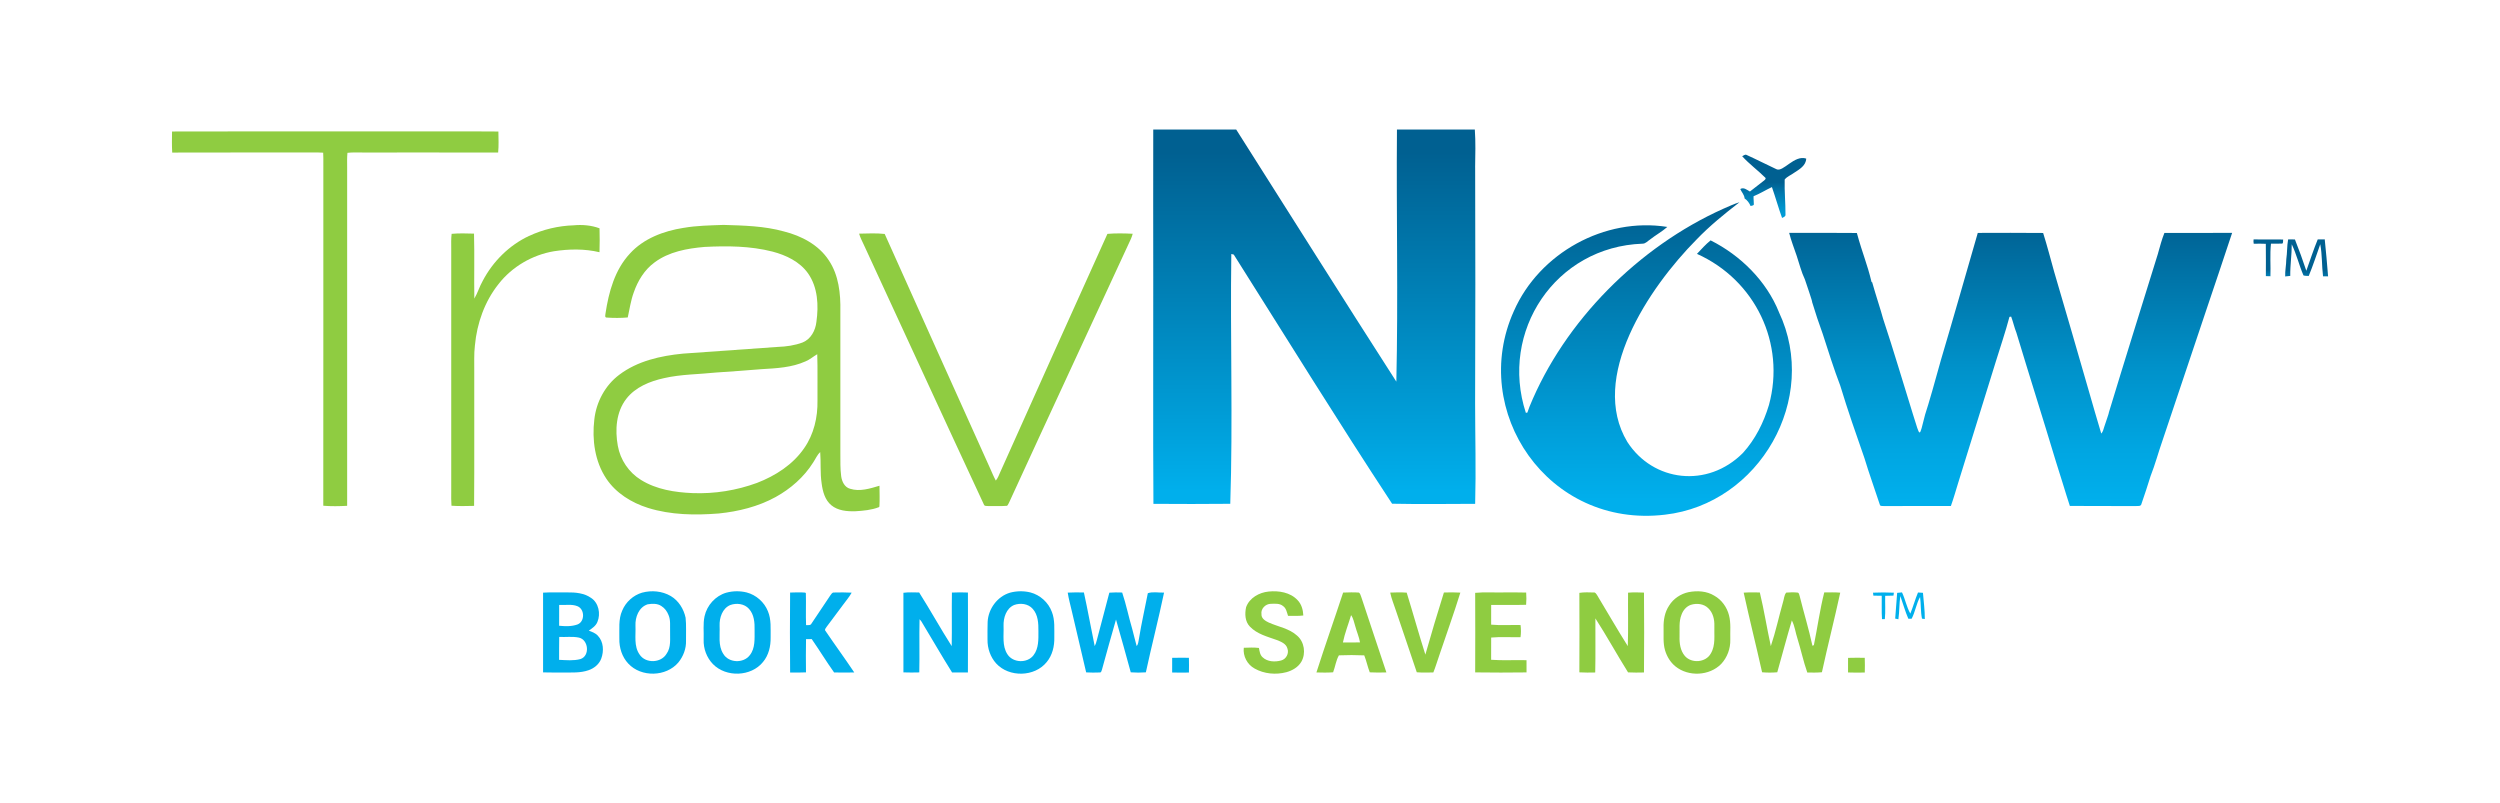 <?xml version="1.0" encoding="UTF-8"?><svg id="Layer_1" xmlns="http://www.w3.org/2000/svg" xmlns:xlink="http://www.w3.org/1999/xlink" viewBox="0 0 156.061 50.143"><defs><linearGradient id="linear-gradient" x1="125.516" y1="10.997" x2="125.516" y2="38.65" gradientUnits="userSpaceOnUse"><stop offset=".099" stop-color="#006091"/><stop offset=".184" stop-color="#006da0"/><stop offset=".427" stop-color="#0091c9"/><stop offset=".619" stop-color="#00a6e2"/><stop offset=".735" stop-color="#00afec"/></linearGradient><linearGradient id="linear-gradient-2" x1="82.013" y1="9.52" x2="82.013" y2="30.682" gradientUnits="userSpaceOnUse"><stop offset="0" stop-color="#006091"/><stop offset=".781" stop-color="#009dd7"/><stop offset="1" stop-color="#00afec"/></linearGradient><linearGradient id="linear-gradient-3" x1="110.695" y1="11.379" x2="110.695" y2="15.495" gradientUnits="userSpaceOnUse"><stop offset="0" stop-color="#006091"/><stop offset=".182" stop-color="#007bb1"/><stop offset=".373" stop-color="#0092ca"/><stop offset=".569" stop-color="#00a2dd"/><stop offset=".774" stop-color="#00abe8"/><stop offset="1" stop-color="#00afec"/></linearGradient><linearGradient id="linear-gradient-4" x1="141.599" y1="16.823" x2="141.599" y2="18.677" xlink:href="#linear-gradient-3"/><linearGradient id="linear-gradient-5" x1="143.988" y1="16.879" x2="143.988" y2="19.558" xlink:href="#linear-gradient-3"/><linearGradient id="linear-gradient-6" x1="102.78" y1="13.061" x2="102.78" y2="31.22" gradientUnits="userSpaceOnUse"><stop offset="0" stop-color="#006091"/><stop offset=".202" stop-color="#0072a5"/><stop offset=".737" stop-color="#009dd8"/><stop offset="1" stop-color="#00afec"/></linearGradient></defs><path d="M10.74,8.209c4.488-.017,8.976-.003,13.465-.007,2.302.005,4.604-.011,6.907.008.008.437.026.876-.015,1.313-2.805-.008-5.611-.001-8.417-.003-.33.004-.661-.019-.99.02-.029.289-.021.58-.019.87v21.165c-.496.027-.995.037-1.49-.005.008-7.23,0-14.46.004-21.691-.001-.116-.006-.232-.011-.348-.204-.012-.408-.016-.612-.014-2.937.007-5.874-.005-8.811.007-.027-.438-.016-.877-.011-1.315h0Z" style="fill:#8fcc41; stroke-width:0px;"/><path d="M33.03,14.728c.87-.408,1.824-.632,2.784-.663.541-.05,1.099-.003,1.611.187.012.498.015.996-.002,1.493-.93-.222-1.905-.206-2.846-.061-1.349.23-2.61.963-3.454,2.044-.866,1.087-1.349,2.449-1.476,3.825-.069.551-.033,1.106-.042,1.659-.007,2.789.013,5.579-.01,8.367-.47.011-.942.024-1.412-.009-.023-.287-.016-.575-.015-.863v-15.191c0-.306-.014-.614.025-.919.464-.042.932-.026,1.397-.013.037,1.351-.002,2.704.019,4.056.211-.352.321-.754.526-1.109.635-1.211,1.652-2.224,2.894-2.805Z" style="fill:#8fcc41; stroke-width:0px;"/><path d="M42.661,14.227c.827-.147,1.668-.155,2.505-.187,1.264.038,2.548.066,3.775.409,1.088.273,2.164.836,2.793,1.796.627.931.746,2.09.725,3.185-.001,2.962,0,5.926,0,8.889.003.469-.01.942.051,1.408.044.328.21.692.559.785.606.192,1.246-.015,1.832-.19.003.431.021.864-.004,1.294l-.027.042c-.469.183-.978.227-1.477.257-.515.015-1.085-.033-1.498-.375-.402-.332-.541-.869-.605-1.365-.098-.647-.038-1.303-.089-1.953-.195.179-.293.432-.439.648-.574.913-1.408,1.642-2.348,2.16-1.088.596-2.315.898-3.542,1.024-1.477.116-2.996.098-4.422-.348-1.029-.322-2.004-.925-2.608-1.835-.712-1.074-.892-2.423-.742-3.682.119-1.089.674-2.133,1.556-2.793,1.139-.863,2.584-1.186,3.981-1.321,1.972-.139,3.943-.285,5.915-.419.525-.018,1.057-.092,1.55-.277.52-.21.803-.752.862-1.286.144-1.019.092-2.155-.52-3.024-.517-.736-1.374-1.14-2.222-1.363-1.383-.354-2.827-.363-4.243-.291-1.087.094-2.225.298-3.118.966-.631.458-1.049,1.151-1.301,1.878-.184.503-.257,1.036-.373,1.558-.435.038-.875.038-1.31.007-.15.004-.082-.177-.078-.263.201-1.332.578-2.716,1.518-3.727.856-.947,2.111-1.413,3.345-1.609M50.28,22.56c-.855.384-1.809.431-2.731.484-.944.07-1.886.155-2.83.209-1.09.115-2.196.107-3.268.352-.882.194-1.789.559-2.357,1.295-.636.823-.707,1.941-.527,2.93.155.874.69,1.666,1.447,2.129.961.598,2.115.777,3.228.823,1.361.052,2.734-.167,4.013-.637,1.148-.442,2.239-1.14,2.945-2.168.604-.862.852-1.932.831-2.974-.011-.964.018-1.929-.015-2.892-.248.144-.466.339-.734.449h0Z" style="fill:#8fcc41; stroke-width:0px;"/><path d="M53.63,14.585c.532-.009,1.067-.04,1.597.019,2.191,4.884,4.383,9.767,6.586,14.646.113.251.216.507.35.749.13-.154.196-.347.277-.528,2.221-4.961,4.448-9.92,6.69-14.872.524-.045,1.053-.033,1.579-.007-.056.214-.151.416-.248.614-2.476,5.369-4.977,10.728-7.441,16.103-.046.09-.081.19-.153.265-.395.032-.792.009-1.187.015-.089-.011-.22.019-.258-.089-2.511-5.392-4.992-10.799-7.488-16.198-.108-.236-.233-.466-.304-.716Z" style="fill:#8fcc41; stroke-width:0px;"/><path d="M134.718,15.805c-1.022,3.299-2.1,6.73-3.067,9.923.009.047-.192.596-.287.894-.052.153-.08.323-.194.444-.276-.898-.524-1.803-.789-2.704-.717-2.465-1.418-4.933-2.15-7.393-.226-.809-.436-1.624-.689-2.426-1.36-.015-2.72-.006-4.08-.004-.713,2.469-1.596,5.565-2.302,7.938-.336,1.227-.771,2.76-.986,3.404-.391,1.507-.279,1.467-.753.001-.626-2-1.212-4.01-1.874-5.999-.138-.529-.421-1.356-.679-2.267,0,0-.036-.007-.036-.007-.282-1.175-.543-1.7-.918-3.065-1.408-.017-2.817-.005-4.225-.006.123.487.308.955.469,1.43.164.491.291,1.016.513,1.478.088.267.491,1.431.45,1.408.202.672.425,1.338.665,1.997.35,1.081.688,2.168,1.094,3.229.459,1.518.984,3.019,1.507,4.517q.095.085,0,0c.293.974.644,1.931.959,2.899.022.119.165.082.252.094,1.395-.005,2.791.003,4.186-.004.17-.474.306-.961.455-1.442.142-.444.282-.888.414-1.335q-.114.015,0,0c.692-2.223,1.285-4.127,1.932-6.226.287-.933.606-1.859.855-2.802.026-.005.08-.013.106-.017.124.33.197.679.328,1.007.129.129,0,0,0,0,.844,2.794,1.644,5.306,2.462,8.028.226.679.616,2.007.874,2.783,1.371.016,2.742-.001,4.114.008.121-.013.322.038.354-.13.195-.579.397-1.157.572-1.743.288-.73.49-1.494.75-2.236.773-2.304,1.841-5.491,2.714-8.089.546-1.617,1.092-3.235,1.626-4.854-1.409.002-2.819-.003-4.227.003-.164.411-.278.84-.397,1.265Z" style="fill:url(#linear-gradient); stroke-width:0px;"/><path d="M92.084,10.455c.011-.788.036-1.583-.019-2.367,0,0-4.861,0-4.861,0-.043,5.239.08,10.512-.038,15.736-3.379-5.257-6.705-10.551-9.996-15.736,0,0-5.179,0-5.179,0-.008,3.073-.001,6.148,0,9.221-.255,0,.255,0,0,0,.009,4.693-.02,9.329.011,14.143,1.599.009,3.199.016,4.797-.003.17-5.122-.009-10.417.065-15.595.038.009.115.028.153.038,3.278,5.188,6.52,10.435,9.884,15.552,1.725.036,3.458.013,5.185.007.057-2.127,0-4.153-.003-6.27h0c.021-4.698.017-10.204.003-14.726Z" style="fill:url(#linear-gradient-2); stroke-width:0px;"/><path d="M110.074,11.306c-.28.215-.554.438-.836.65-.186-.099-.383-.289-.602-.155.084.2.256.36.269.588.175.112.292.283.374.471.066-.027.166-.012.204-.088.003-.174-.027-.347-.019-.521.397-.161.76-.39,1.147-.572.224.638.403,1.291.633,1.927.086-.044.226-.086.214-.208.003-.73-.071-1.459-.051-2.19.149-.191.401-.279.594-.425.323-.208.74-.45.75-.884-.749-.244-1.437.866-1.855.665-.624-.289-1.236-.607-1.863-.89-.1-.059-.193.045-.279.079.444.49.985.882,1.453,1.348.046.101-.08.146-.135.206Z" style="fill:url(#linear-gradient-3); stroke-width:0px;"/><path d="M140.679,14.944c-.011.091-.011.182.009.273.251-.01.502-.009.754.003.011.673.003,1.345.003,2.017.094.002.188.005.286.007.021-.677-.04-1.359.033-2.034.236-.003.474.01.711-.006.07-.062.031-.17.051-.253-.616-.008-1.232.001-1.847-.005Z" style="fill:url(#linear-gradient-4); stroke-width:0px;"/><path d="M145.119,14.942c-.147.003-.292.003-.436.003-.264.643-.478,1.305-.712,1.958-.219-.659-.456-1.311-.712-1.956-.143,0-.283-.001-.423-.003-.077.408-.053.826-.115,1.236-.003.36-.082.716-.07,1.077.103-.011.211-.022.318-.034-.013-.66.096-1.315.092-1.975.299.624.458,1.308.732,1.944.104.038.219.023.33.033.265-.649.485-1.318.718-1.979.125.655.092,1.338.173,2.003.103.001.208.002.316.003-.063-.77-.126-1.54-.209-2.308Z" style="fill:url(#linear-gradient-5); stroke-width:0px;"/><path d="M111.049,19.485c-.785-1.952-2.398-3.542-4.265-4.48-.312.251-.578.552-.852.843,3.646,1.636,5.542,5.604,4.493,9.435-.329,1.094-.851,2.142-1.624,2.992q.121.046,0,0c-2.212,2.221-5.605,1.804-7.215-.687-2.413-4.01,1.32-9.604,4.314-12.63.823-.858,1.749-1.607,2.687-2.334-.354.104-.682.272-1.021.412-5.273,2.368-9.904,6.995-12.09,12.355q.044.129,0,0c-.047.12-.091.241-.131.364-.024.004-.072.011-.095.015-1.658-5.067,1.836-10.371,7.291-10.559.18,0,.303-.156.444-.246.354-.282.758-.5,1.097-.799-3.912-.622-7.986,1.632-9.578,5.248-2.819,6.244,2.126,13.588,9.433,12.714,5.905-.676,9.659-7.249,7.111-12.643Z" style="fill:url(#linear-gradient-6); stroke-width:0px;"/><path d="M40.092,36.994c.585-.157,1.239-.099,1.767.206.496.287.821.809.939,1.361.051.476.018.957.026,1.434.017.493-.169.98-.478,1.359-.764.902-2.32.937-3.124.072-.395-.416-.574-.999-.56-1.565.014-.584-.068-1.198.18-1.747.222-.536.691-.959,1.249-1.121M40.426,37.725c-.551.179-.782.803-.757,1.339.028.599-.113,1.27.257,1.794.372.572,1.336.54,1.682-.044.297-.414.21-.94.222-1.416-.01-.336.04-.689-.098-1.006-.088-.224-.235-.429-.442-.557-.251-.174-.578-.158-.864-.111h0Z" style="fill:#00afec; stroke-width:0px;"/><path d="M45.341,36.998c.411-.113.853-.117,1.268-.015.593.156,1.1.602,1.327,1.172.219.518.163,1.092.17,1.64.01.543-.121,1.109-.478,1.532-.746.921-2.304.97-3.125.127-.389-.403-.598-.965-.578-1.524.019-.486-.047-.981.056-1.46.151-.687.681-1.276,1.359-1.473M45.59,37.767c-.498.208-.688.796-.669,1.297.029.583-.108,1.225.226,1.747.332.576,1.257.616,1.656.093.355-.442.297-1.041.302-1.571.011-.459-.025-.968-.35-1.325-.284-.324-.777-.38-1.165-.24h0Z" style="fill:#00afec; stroke-width:0px;"/><path d="M63.049,36.998c.413-.111.856-.118,1.272-.016.61.158,1.126.628,1.343,1.22.199.507.143,1.061.151,1.593.013.543-.121,1.11-.475,1.534-.753.935-2.348.97-3.154.087-.362-.401-.549-.946-.541-1.484.003-.371-.009-.743.008-1.114.042-.814.606-1.586,1.396-1.82M63.301,37.769c-.492.213-.67.801-.655,1.298.025.594-.103,1.251.243,1.778.348.543,1.239.571,1.627.059.33-.425.308-.996.306-1.506.005-.479-.017-1.017-.356-1.392-.284-.326-.777-.381-1.166-.237Z" style="fill:#00afec; stroke-width:0px;"/><path d="M33.901,36.996c.504-.033,1.01-.005,1.514-.015.508-.008,1.05.041,1.479.341.48.312.613.991.4,1.5-.097.249-.328.4-.538.545.2.079.415.151.563.316.362.375.387.965.212,1.433-.131.352-.447.606-.797.724-.509.178-1.055.137-1.584.141-.417-.003-.832.008-1.249-.007,0-1.659,0-3.318,0-4.978M34.906,37.763c-.005.433-.003.866-.002,1.299.382.038.783.052,1.149-.082.468-.182.454-.96-.011-1.14-.358-.143-.76-.054-1.136-.077M34.909,39.759c-.011.477-.003.954-.007,1.431.442.02.901.068,1.333-.048.601-.196.507-1.203-.092-1.339-.405-.086-.824-.022-1.234-.043Z" style="fill:#00afec; stroke-width:0px;"/><path d="M49.323,36.99c.314-.007.629-.025.942.003l.04.037c.02.664-.014,1.329.014,1.993.118-.007.281.034.341-.103.392-.58.781-1.164,1.169-1.747.062-.076.114-.2.233-.186.367-.01.736-.01,1.104.009-.145.263-.342.49-.519.732-.348.47-.7.937-1.049,1.405-.039.072-.148.165-.069.249.59.872,1.213,1.721,1.798,2.596-.419.008-.838.007-1.258,0-.487-.68-.92-1.398-1.398-2.084-.119,0-.237.002-.355.005-.017.691-.007,1.382-.003,2.073-.33.017-.661.011-.99.008-.017-1.663-.015-3.327-.001-4.99h0Z" style="fill:#00afec; stroke-width:0px;"/><path d="M56.394,37.004c.326-.044.655-.019.983-.019.699,1.102,1.331,2.247,2.032,3.349.023-1.114-.006-2.229.014-3.343.333-.017.666-.016.999-.002.005,1.663.009,3.326-.001,4.989-.33.005-.659.005-.988-.001-.661-1.051-1.275-2.131-1.92-3.192-.035-.046-.072-.09-.11-.131-.027,1.106.009,2.214-.017,3.321-.33.009-.661.012-.99-.002.001-1.656.003-3.313-.001-4.969h0Z" style="fill:#00afec; stroke-width:0px;"/><path d="M66.652,36.994c.336-.021.673-.014,1.01-.008.245,1.111.442,2.233.674,3.347.056-.105.096-.219.123-.334.257-1.003.537-1.999.791-3.002.267-.021.534-.018.801-.009.253.748.405,1.527.63,2.283.1.35.17.708.274,1.058.112-.123.105-.3.143-.452.153-.955.372-1.898.555-2.847.312-.107.679-.025,1.013-.037-.348,1.666-.779,3.314-1.136,4.978-.314.022-.629.022-.943-.001-.306-1.099-.601-2.201-.921-3.295-.306,1.037-.584,2.083-.876,3.124-.029.068-.038.197-.145.18-.281.017-.563.006-.842-.005-.298-1.274-.599-2.547-.895-3.822-.088-.385-.197-.765-.256-1.156h0Z" style="fill:#00afec; stroke-width:0px;"/><path d="M73.173,41.065c.348-.009.696-.007,1.044-.003.008.306.008.614.001.921-.349.007-.699.008-1.047-.003-.002-.304-.002-.61.001-.914h0Z" style="fill:#00afec; stroke-width:0px;"/><path d="M77.786,37.907c.206-.582.817-.923,1.407-.98.633-.065,1.353.048,1.806.535.249.254.345.612.36.959-.317.043-.636.017-.954.022-.074-.214-.109-.47-.308-.608-.212-.182-.511-.149-.769-.142-.326.002-.634.308-.581.643-.021.271.245.428.457.527.59.265,1.274.366,1.768.817.456.39.559,1.108.267,1.625-.2.344-.565.554-.939.657-.655.172-1.386.107-1.98-.228-.46-.249-.738-.777-.677-1.297.315-.012.632-.027.946.011.038.206.064.438.232.585.302.283.769.301,1.15.198.316-.08.511-.444.395-.751-.081-.302-.402-.423-.663-.528-.587-.21-1.238-.371-1.681-.84-.308-.318-.322-.798-.235-1.206h0Z" style="fill:#8fcc41; stroke-width:0px;"/><path d="M105.42,36.963c.532-.103,1.122-.069,1.593.222.459.254.788.715.918,1.22.131.497.066,1.015.082,1.522.015.555-.188,1.112-.567,1.518-.735.752-2.045.813-2.858.154-.316-.256-.535-.62-.649-1.007-.132-.453-.08-.929-.091-1.394-.013-.485.072-.99.348-1.398.269-.434.726-.735,1.224-.838M105.552,37.756c-.282.096-.488.343-.586.618-.172.431-.107.903-.121,1.356-.014.424.046.882.33,1.217.418.483,1.309.417,1.621-.153.313-.523.2-1.15.222-1.727.012-.397-.086-.823-.384-1.103-.279-.277-.72-.323-1.081-.208h0Z" style="fill:#8fcc41; stroke-width:0px;"/><path d="M82.177,41.977c.533-1.669,1.12-3.321,1.667-4.986.329-.009.66-.026.989.001.084.066.103.179.143.273.513,1.573,1.052,3.138,1.569,4.71-.346.01-.693.016-1.038-.005-.135-.347-.206-.714-.344-1.059-.527-.023-1.056-.025-1.582-.002-.184.323-.229.711-.362,1.059-.348.027-.695.018-1.042.009M84.34,38.401c-.167.568-.392,1.123-.51,1.704.356.003.712.004,1.068-.002-.058-.347-.206-.669-.296-1.008-.078-.234-.112-.492-.262-.695h0Z" style="fill:#8fcc41; stroke-width:0px;"/><path d="M108.852,36.996c.334-.025.669-.015,1.004-.012.268,1.107.442,2.237.687,3.35.302-.894.497-1.82.755-2.728.071-.201.067-.448.206-.613.239-.023.482-.025.721,0,.09.027.086.145.119.218.257,1.036.571,2.058.797,3.102.023-.011.068-.032.09-.042.224-1.095.372-2.206.647-3.29.332,0,.665-.013.998.015-.36,1.661-.783,3.307-1.144,4.968-.304.029-.609.023-.913.017-.243-.689-.393-1.409-.61-2.107-.128-.378-.166-.789-.354-1.144-.322,1.073-.603,2.159-.91,3.236-.315.027-.632.027-.947,0-.37-1.66-.787-3.31-1.149-4.971h0Z" style="fill:#8fcc41; stroke-width:0px;"/><path d="M116.92,36.998c.434-.019.868-.021,1.303.001-.006.045-.018.137-.023.182-.174,0-.346.003-.518.013-.013.484.026.97-.022,1.453-.044,0-.133.002-.177.003-.036-.486-.005-.972-.017-1.459-.174-.007-.348-.01-.521-.008-.006-.046-.018-.139-.024-.186Z" style="fill:#00afec; stroke-width:0px;"/><path d="M118.429,37.009c.1-.012.2-.021.302-.029.205.429.285.909.52,1.323.177-.432.299-.886.479-1.317.101.003.205.009.309.02.044.545.121,1.089.116,1.636-.044-.006-.133-.018-.176-.023-.091-.446-.06-.904-.119-1.353-.239.426-.299.926-.527,1.358-.052,0-.155.001-.206.001-.2-.46-.332-.945-.5-1.418-.072.481-.052.97-.121,1.451-.068-.015-.135-.029-.2-.043.041-.536.08-1.071.123-1.607Z" style="fill:#00afec; stroke-width:0px;"/><path d="M86.782,36.992c.343-.016.687-.021,1.03.003.398,1.287.757,2.586,1.165,3.869.37-1.297.752-2.591,1.158-3.877.342-.011.684-.015,1.026.006-.405,1.311-.874,2.604-1.311,3.905-.127.359-.231.726-.375,1.079-.345.007-.691.017-1.034-.011-.427-1.294-.879-2.578-1.31-3.871-.117-.368-.274-.724-.349-1.104h0Z" style="fill:#8fcc41; stroke-width:0px;"/><path d="M92.087,37.008c.609-.06,1.223-.009,1.835-.026.45.004.899-.01,1.349.008.018.254.019.509-.004.764-.727.021-1.455,0-2.182.009,0,.41.001.82-.001,1.231.61.056,1.225.009,1.837.024.029.251.034.506-.003.758-.612.013-1.225-.033-1.833.023.001.462.003.925-.002,1.388.734.054,1.473.005,2.209.025.002.254.002.508.001.763-1.068.013-2.137.016-3.206-.001.007-1.654.007-3.309,0-4.964h0Z" style="fill:#8fcc41; stroke-width:0px;"/><path d="M98.591,37.009c.299-.046.604-.033.906-.023.099-.013.146.092.197.159.641,1.062,1.259,2.139,1.92,3.189.038-1.111.005-2.225.017-3.337.33-.026.663-.021.994-.004.013,1.662.015,3.324,0,4.986-.332.007-.663.013-.994-.006-.697-1.113-1.329-2.267-2.04-3.371-.005,1.126.015,2.252-.01,3.378-.33.007-.661.011-.99-.009.008-1.654.007-3.308,0-4.962h0Z" style="fill:#8fcc41; stroke-width:0px;"/><path d="M115.365,41.067c.347-.011.694-.009,1.041-.004.011.306.011.613.002.919-.348.008-.697.01-1.045-.004-.001-.304-.001-.608.001-.911Z" style="fill:#8fcc41; stroke-width:0px;"/></svg>